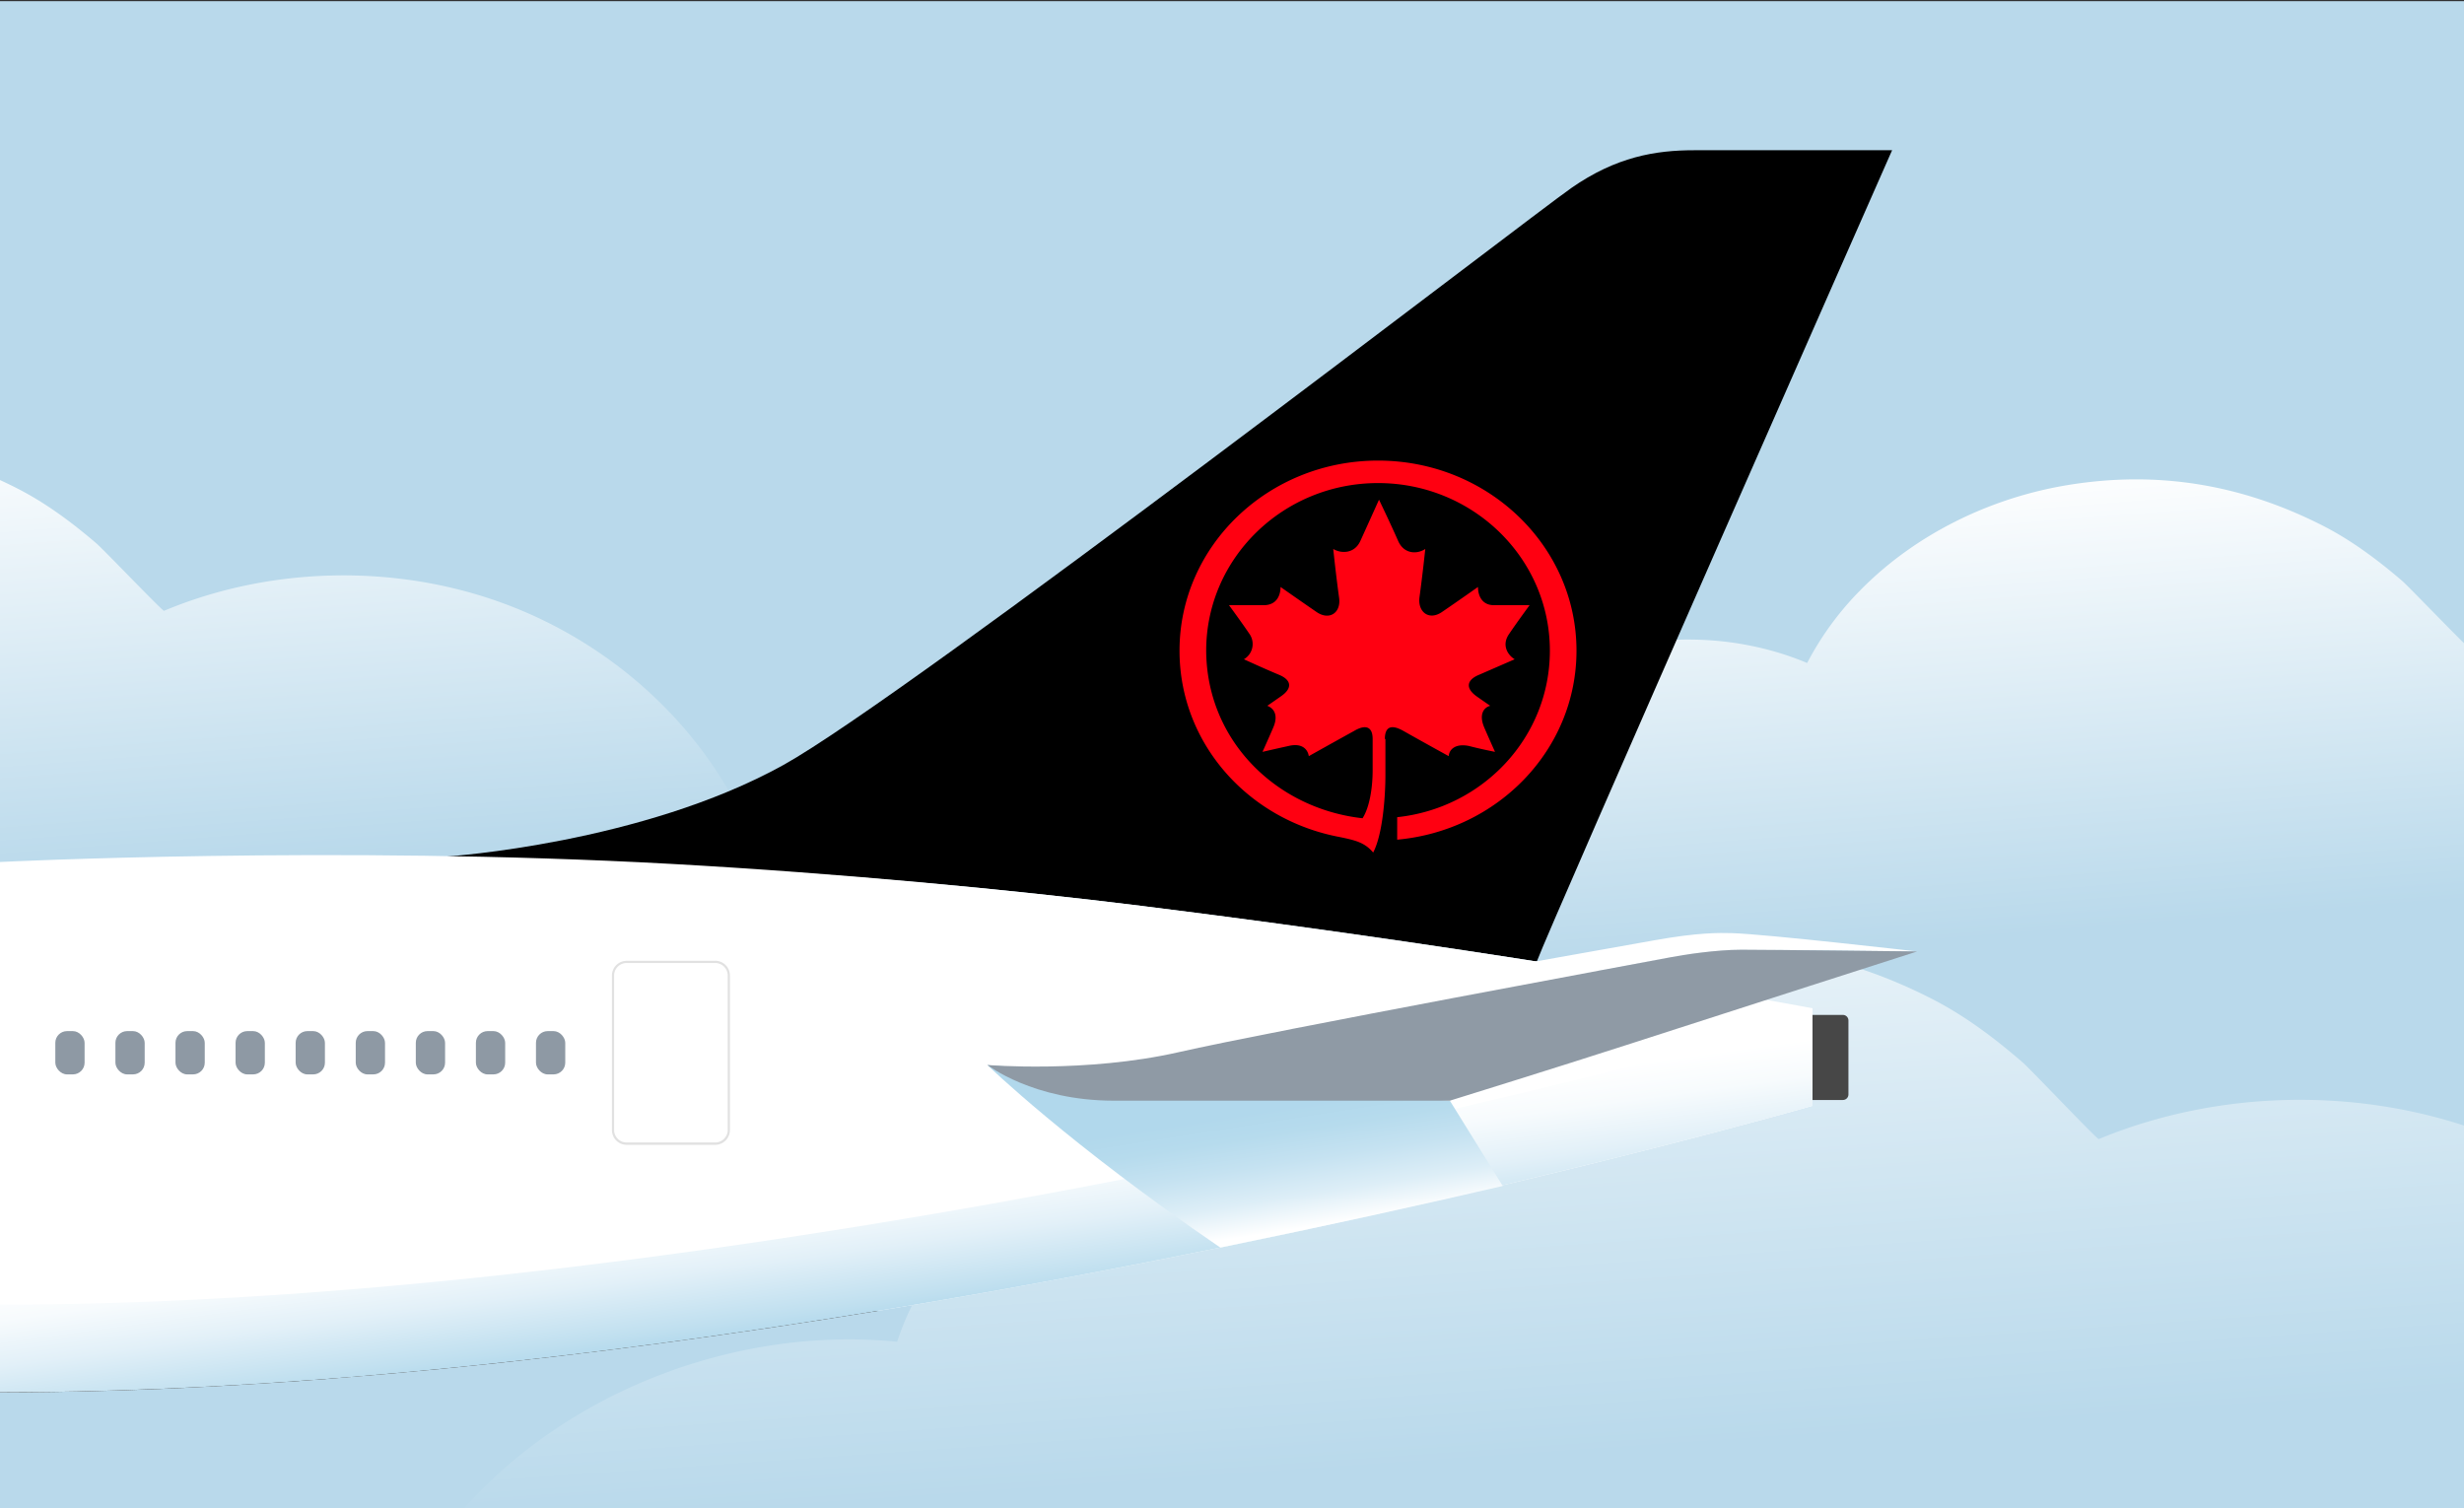 <svg xmlns="http://www.w3.org/2000/svg" xmlns:xlink="http://www.w3.org/1999/xlink" viewBox="0 0 1497.09 916.48"><rect x="0" y="0" width="1497.09" height="916.48" fill="#333333" stroke="none"/><defs><style>.cls-1{fill:none;}.cls-2{isolation:isolate;}.cls-3{fill:#b9d9eb;}.cls-4{clip-path:url(#clip-path);}.cls-5{fill:url(#Degradado_sin_nombre_7);}.cls-6{fill:url(#Degradado_sin_nombre_7-2);}.cls-7{fill:url(#linear-gradient);}.cls-8{fill:#f01;}.cls-9{fill:#474747;}.cls-10{fill:#fff;}.cls-11{mix-blend-mode:multiply;}.cls-12{fill:url(#linear-gradient-2);}.cls-13{fill:url(#linear-gradient-3);}.cls-14{fill:#8f9aa5;}.cls-15{fill:#e1e1e1;}.cls-16{fill:#8e99a4;}</style><clipPath id="clip-path"><rect class="cls-1" y="0.71" width="1497.09" height="915.78"/></clipPath><linearGradient id="Degradado_sin_nombre_7" x1="947.35" y1="782.41" x2="988.69" y2="268.89" gradientTransform="matrix(-1.16, 0.01, 0, 1, 2480.46, -3.44)" gradientUnits="userSpaceOnUse"><stop offset="0.45" stop-color="#fff" stop-opacity="0"/><stop offset="1" stop-color="#fff"/></linearGradient><linearGradient id="Degradado_sin_nombre_7-2" x1="2153.89" y1="752.89" x2="2195.24" y2="239.37" xlink:href="#Degradado_sin_nombre_7"/><linearGradient id="linear-gradient" x1="1156.43" y1="1130.62" x2="1203.31" y2="548.31" gradientTransform="matrix(-1.16, 0, 0, 1, 2484.14, 3.71)" gradientUnits="userSpaceOnUse"><stop offset="0.45" stop-color="#fff" stop-opacity="0"/><stop offset="1" stop-color="#fff" stop-opacity="0.7"/></linearGradient><linearGradient id="linear-gradient-2" x1="1789.5" y1="301.69" x2="1715.6" y2="847.81" gradientTransform="matrix(-1, 0, 0, 1, 2281.87, 0)" gradientUnits="userSpaceOnUse"><stop offset="0.74" stop-color="#fff"/><stop offset="0.78" stop-color="#f7fbfd"/><stop offset="0.83" stop-color="#e2f0f8"/><stop offset="0.89" stop-color="#bfdfef"/><stop offset="0.91" stop-color="#b1d8ec"/></linearGradient><linearGradient id="linear-gradient-3" x1="1510.78" y1="776.86" x2="1534.23" y2="627.35" gradientTransform="matrix(-1, 0, 0, 1, 2281.87, 0)" gradientUnits="userSpaceOnUse"><stop offset="0.18" stop-color="#fff"/><stop offset="0.31" stop-color="#ddeef7"/><stop offset="0.45" stop-color="#c5e2f1"/><stop offset="0.57" stop-color="#b6dbed"/><stop offset="0.67" stop-color="#b1d8ec"/></linearGradient></defs><g class="cls-2"><g id="Layer_1" data-name="Layer 1"><rect class="cls-3" y="0.71" width="1497.09" height="915.78"/><g class="cls-4"><path class="cls-5" d="M2114.43,587.52c-53.71-76.93-173-106.06-260.19-63.52-27.38-60.85-81.82-110.58-147.53-134.76s-141.83-22.53-206.29,4.51c-.76.32-36.93-37.42-40.91-40.83-14.9-12.77-30.87-24.74-48.55-33.71-48.88-24.8-99.92-33.5-154.77-24.47-47.6,7.84-92.68,30.25-125.52,63.5A183.73,183.73,0,0,0,1098,402.82c-45.51-19.11-99.83-19-145.25.4s-81.17,57.61-95.61,102.27c-95.53-8.83-194.58,35.36-247.35,110.36-3.09,4.4-3.07,10.11,4.43,10.08l1514.65-7.46Z"/><path class="cls-6" d="M713.65,564.89c-53.72-76.93-173-106-260.2-63.52-27.38-60.84-81.81-110.57-147.52-134.76s-141.83-22.53-206.3,4.51c-.76.32-36.92-37.42-40.9-40.83-14.9-12.77-30.88-24.73-48.56-33.7-48.88-24.8-99.91-33.51-154.77-24.47-47.59,7.84-92.67,30.25-125.52,63.5a183.8,183.8,0,0,0-32.66,44.58c-45.51-19.11-99.83-19-145.25.4s-81.17,57.6-95.6,102.27C-639.16,474-738.22,518.23-791,593.22c-3.1,4.4-3.07,10.12,4.42,10.08l1514.65-7.45Z"/><path class="cls-7" d="M1970.39,915.18c-60.48-87.53-195.6-121.22-294.69-73.48-30.7-69.15-92.15-125.84-166.53-153.63s-160.7-26.34-234,4c-.87.36-41.66-42.63-46.16-46.53-16.82-14.56-34.87-28.22-54.87-38.48-55.29-28.4-113.11-38.56-175.36-28.62-54,8.63-105.26,33.79-142.69,71.31a208.4,208.4,0,0,0-37.28,50.37c-51.5-21.93-113.1-22.06-164.71-.36s-92.36,64.87-109,115.43c-108.28-10.55-220.84,39-281.09,123.76-3.54,5-3.54,11.45,5,11.45H1986.6Z"/><path d="M933.74,584.2c-66.59-10.44-149.09-22.48-240.43-33.84-197.15-24.53-372.67-29-421.29-29.85v-.17s117.82-7.78,204-55.57c75.72-42,454.27-333.52,478.53-350.43C982,95.17,1006,91.28,1029.29,91.28h120.32S941.26,563.56,933.74,584.2Z"/><path class="cls-8" d="M841.43,449c0-7.48,3.88-9.11,11.32-4.88,13.25,7.49,27.47,15.29,27.47,15.29.33-4.23,4.21-7.8,12.29-6.18,7.43,1.95,15.84,3.58,15.84,3.58s-4.53-10.08-6.47-14.64c-3.55-8.13-.32-12.36,3.56-13.34,0,0-5.17-3.57-8.41-5.85-7.11-5.21-5.49-10.09,1.62-13l21.66-9.43c-3.88-2.28-8.41-8.46-3.23-15.62,4.84-7.15,12.28-17.24,12.28-17.24H907.7c-7.76,0-9.7-6.5-9.7-11.06,0,0-12.93,9.11-22,15.29-7.76,5.21-14.54,0-13.58-8.78,1.94-14,3.56-29.61,3.56-29.61-4.85,3.26-12.93,3.26-16.49-4.88-5.17-11.71-11.63-25.05-11.63-25.05s-6.14,13.67-11.32,25.05c-3.55,7.81-11.63,7.81-16.48,4.88,0,0,1.61,15.62,3.55,29.61,1.3,9.11-5.82,14-13.57,8.78-9-6.18-22-15.29-22-15.29,0,4.56-1.94,10.74-9.7,11.06H746.72s7.43,10.09,12.28,17.24a10.71,10.71,0,0,1-3.23,15.62s12,5.53,21.34,9.43c7.11,2.93,8.72,7.81,1.29,13-3.23,2.28-8.41,5.85-8.41,5.85,3.56,1.3,7.12,5.21,3.56,13.34-1.94,4.56-6.47,14.64-6.47,14.64s8.41-1.95,15.84-3.58c8.09-1.95,11.64,1.95,12.29,6.18,0,0,13.9-7.8,27.47-15.29C829.8,439.9,834,441.53,834,449v18.87c0,11.06-1.94,22.77-6.14,29.28-52.37-5.85-94.72-47.17-95-101.82,0-56.29,46.87-101.83,104.41-101.83s104.41,45.54,104.41,101.83c0,52.7-40.73,95.64-92.77,101.17v13.66c61.09-5.53,108.94-54.65,108.94-114.83,0-63.77-54-115.49-120.58-115.49S716.66,331.57,716.66,395.34c0,56.28,41.7,102.8,97.3,113.21,9.37,1.95,15.19,3.25,20.36,9.43,5.82-11.06,7.44-34.16,7.44-47.17V449Z"/><path class="cls-9" d="M1104.19,616.63H1123a0,0,0,0,1,0,0v51.69a0,0,0,0,1,0,0h-18.85a3.36,3.36,0,0,1-3.36-3.36V620a3.36,3.36,0,0,1,3.36-3.36Z" transform="translate(2223.87 1284.96) rotate(-180)"/><path class="cls-10" d="M0,845.92c496.89,0,1101.26-174.07,1101.26-174.07V612.6s-175.63-33.34-408-62.24c-78.08-9.72-182-19.78-285.57-25.49C203.18,513.58,0,523.72,0,523.72Z"/><path d="M533.15,796.47C362.78,824.39,174.74,845.92,0,845.92V796.47Z"/><g class="cls-11"><path class="cls-12" d="M1101.26,671.85S496.89,845.92,0,845.92V792.67c496.89,0,1101.26-174.07,1101.26-174.07Z"/></g><g class="cls-11"><path class="cls-13" d="M913.05,720.56C863.36,732.1,806.3,744.72,741.47,758c-92.58-63.21-141.53-110.9-141.53-110.9l281,21.68Z"/></g><path class="cls-10" d="M1015,581.62c-9.05,1.75-242.74,44.88-298.88,57.66s-116.16,7.78-116.16,7.78,46.69-13.5,63.36-15.73c14.12-1.88,262.82-45.85,341.67-60,26.68-4.8,39.6-4.59,47.31-4.38,20.63.56,112.55,11.15,112.55,11.15S1073.68,577,1058.12,577,1022.92,580.08,1015,581.62Z"/><path class="cls-14" d="M599.94,647.06s60,5,116.16-7.78,289.83-55.91,298.88-57.66c7.94-1.54,27.58-4.59,43.14-4.59s106.71,1.05,106.71,1.05-116.37,37.3-176.39,56.76c-39.66,12.85-107.53,33.9-107.53,33.9H676.64C627.73,668.74,599.94,647.06,599.94,647.06Z"/><path class="cls-15" d="M434.54,585.09a7.63,7.63,0,0,1,7.62,7.62v93.82a7.62,7.62,0,0,1-7.62,7.61h-53.8a7.62,7.62,0,0,1-7.62-7.61V592.71a7.63,7.63,0,0,1,7.62-7.62h53.8m0-1.33h-53.8a9,9,0,0,0-8.95,9v93.82a9,9,0,0,0,8.95,9h53.8a9,9,0,0,0,8.95-9V592.71a9,9,0,0,0-8.95-9Z"/><rect class="cls-16" x="33.61" y="626.47" width="17.79" height="26.3" rx="7.12"/><rect class="cls-16" x="70.12" y="626.47" width="17.79" height="26.3" rx="7.12"/><rect class="cls-16" x="106.62" y="626.47" width="17.79" height="26.3" rx="7.12"/><rect class="cls-16" x="143.13" y="626.47" width="17.79" height="26.3" rx="7.12"/><rect class="cls-16" x="179.63" y="626.47" width="17.79" height="26.3" rx="7.12"/><rect class="cls-16" x="216.14" y="626.47" width="17.79" height="26.3" rx="7.12"/><rect class="cls-16" x="252.64" y="626.47" width="17.79" height="26.3" rx="7.12"/><rect class="cls-16" x="289.15" y="626.47" width="17.79" height="26.3" rx="7.12"/><rect class="cls-16" x="325.65" y="626.47" width="17.79" height="26.3" rx="7.12"/></g></g></g></svg>
